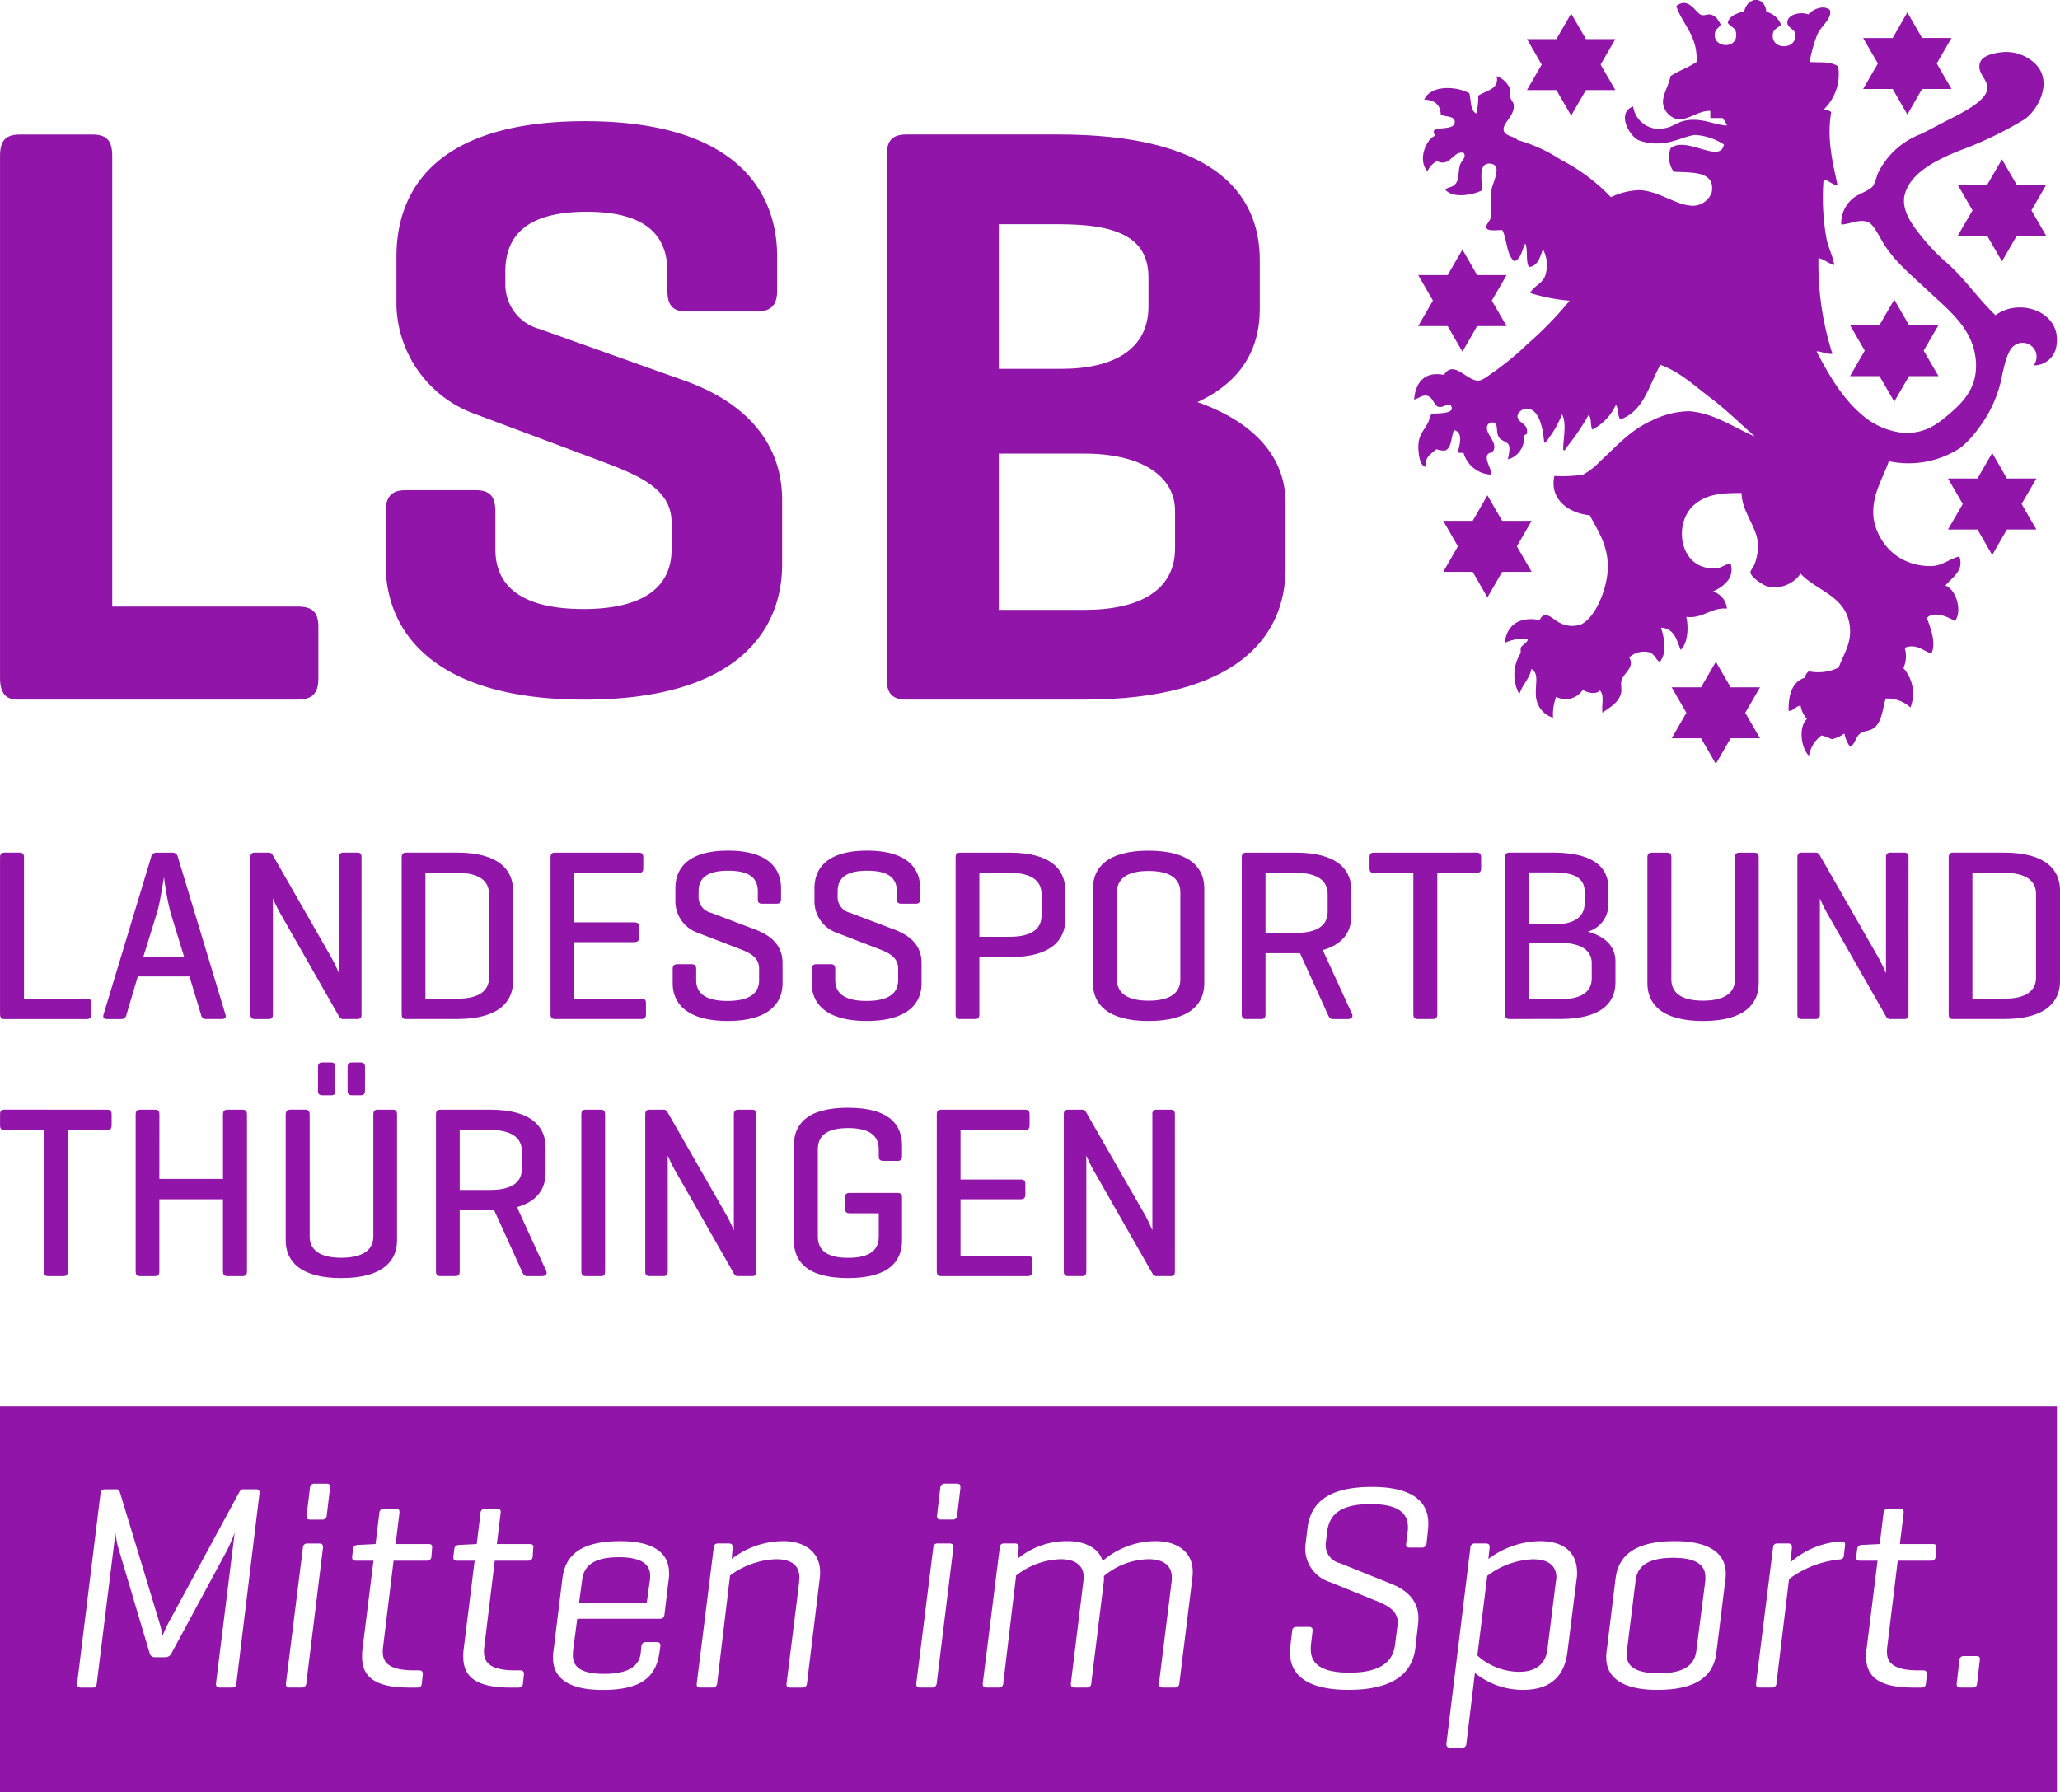 <svg xmlns="http://www.w3.org/2000/svg" xmlns:xlink="http://www.w3.org/1999/xlink" width="218.084" height="189.759" viewBox="0 0 218.084 189.759"><defs><linearGradient id="a" x1="0.5" x2="0.5" y2="1" gradientUnits="objectBoundingBox"><stop offset="0" stop-color="#9215a9"/><stop offset="1" stop-color="#9215a9"/></linearGradient><clipPath id="b"><rect width="218.084" height="189.759" fill="url(#a)"/></clipPath></defs><g transform="translate(7.49 8.938)"><g transform="translate(-7.49 -8.938)" clip-path="url(#b)"><path d="M2.545,269.669H9.177c.338,0,.493.105.493.466v1.194c0,.363-.155.493-.493.493H.421c-.286,0-.413-.183-.413-.521v-16.58c0-.366.127-.521.49-.521H2.08c.335,0,.466.155.466.521Z" transform="translate(-0.005 -163.928)" fill="url(#a)"/><path d="M37.905,260.574a30.658,30.658,0,0,1-.7-3.781c-.053.233-.391,2.615-.726,3.729L35,265.289h4.352Zm.158-6.374a.59.59,0,0,1,.62.493l5.025,16.635c.105.31-.025.493-.388.493H41.689a.544.544,0,0,1-.571-.493L39.9,267.312H34.434l-1.194,4.017a.541.541,0,0,1-.568.493h-1.5c-.335,0-.465-.183-.363-.493l5.028-16.635a.588.588,0,0,1,.621-.493Z" transform="translate(-19.844 -163.928)" fill="url(#a)"/><path d="M86.414,271.328c0,.335-.105.493-.466.493H84.522a.47.47,0,0,1-.465-.236L77.968,260.91a15.38,15.38,0,0,1-.934-1.864v12.283c0,.335-.13.493-.466.493H75.118c-.335,0-.466-.158-.466-.493V254.693c0-.338.13-.493.466-.493h1.451a.438.438,0,0,1,.413.208l6.247,10.912a17.877,17.877,0,0,1,.8,1.657V254.693a.43.43,0,0,1,.493-.493h1.427c.36,0,.466.155.466.493Z" transform="translate(-48.141 -163.928)" fill="url(#a)"/><path d="M122.262,256.35v13.316h3.369c2.332,0,3.368-.853,3.368-2.252V258.6c0-1.4-1.036-2.255-3.368-2.255Zm-2.1,15.469c-.313,0-.415-.183-.415-.521v-16.58c0-.363.13-.518.465-.518h5.416c4.429,0,5.909,1.864,5.909,3.989v9.637c0,2.128-1.479,3.992-5.909,3.992Z" transform="translate(-77.223 -163.928)" fill="url(#a)"/><path d="M164.584,271.819c-.338,0-.466-.158-.466-.518V254.719c0-.363.127-.518.466-.518h8.862c.335,0,.493.127.493.49v1.169c0,.36-.158.49-.493.49h-6.814v5.233h6.346c.366,0,.518.13.518.493v1.114c0,.338-.152.49-.518.49h-6.346v5.986h7.1c.335,0,.49.105.49.468v1.191c0,.363-.155.493-.49.493Z" transform="translate(-105.836 -163.928)" fill="url(#a)"/><path d="M209.541,257.942c0-1.4-.856-2.2-3.136-2.2s-3.136.8-3.136,2.2v.518a1.7,1.7,0,0,0,1.324,1.734l4.715,1.789c1.554.6,2.851,1.6,2.851,3.524v2.15c0,2.128-1.479,3.989-5.8,3.989s-5.831-1.862-5.831-3.989v-1.5c0-.363.155-.518.493-.518h1.529c.335,0,.466.155.466.518v1.163c0,1.4.986,2.205,3.316,2.205s3.344-.806,3.344-2.205V266.1c0-1.294-1.166-1.734-2.178-2.125l-4.377-1.684a3.536,3.536,0,0,1-2.308-3.211V257.6c0-2.122,1.346-3.989,5.571-3.989S212,255.482,212,257.6v1.141c0,.338-.127.493-.466.493h-1.529c-.363,0-.466-.155-.466-.493Z" transform="translate(-129.313 -163.55)" fill="url(#a)"/><path d="M250.987,257.942c0-1.4-.856-2.2-3.136-2.2s-3.133.8-3.133,2.2v.518a1.7,1.7,0,0,0,1.319,1.734l4.718,1.789c1.554.6,2.848,1.6,2.848,3.524v2.15c0,2.128-1.477,3.989-5.8,3.989s-5.828-1.862-5.828-3.989v-1.5c0-.363.155-.518.493-.518h1.529c.335,0,.466.155.466.518v1.163c0,1.4.983,2.205,3.316,2.205s3.344-.806,3.344-2.205V266.1c0-1.294-1.166-1.734-2.178-2.125l-4.38-1.684a3.537,3.537,0,0,1-2.3-3.211V257.6c0-2.122,1.346-3.989,5.571-3.989s5.621,1.867,5.621,3.989v1.141c0,.338-.13.493-.466.493h-1.529c-.363,0-.466-.155-.466-.493Z" transform="translate(-156.041 -163.55)" fill="url(#a)"/><path d="M287.394,256.35v6.762h3.214c2.332,0,3.368-.853,3.368-2.252V258.6c0-1.4-1.036-2.255-3.368-2.255Zm0,8.915V271.3c0,.363-.1.521-.466.521h-1.582c-.335,0-.465-.158-.465-.521v-16.58c0-.363.13-.518.465-.518h5.261c4.457,0,5.884,1.864,5.884,3.989v3.083c0,2.125-1.427,3.992-5.884,3.992Z" transform="translate(-183.713 -163.928)" fill="url(#a)"/><path d="M335.069,258.022c0-1.4-1.039-2.255-3.371-2.255-2.3,0-3.341.856-3.341,2.255v9.225c0,1.4,1.036,2.252,3.341,2.252,2.332,0,3.371-.853,3.371-2.252Zm-9.25-.415c0-2.125,1.449-3.992,5.878-3.992,4.46,0,5.909,1.867,5.909,3.992V267.66c0,2.125-1.449,3.989-5.909,3.989-4.429,0-5.878-1.864-5.878-3.989Z" transform="translate(-210.113 -163.55)" fill="url(#a)"/><path d="M372.694,256.35V262.7h3.214c2.332,0,3.368-.831,3.368-2.255V258.6c0-1.4-1.036-2.255-3.368-2.255Zm0,8.5V271.3c0,.363-.1.521-.466.521h-1.582c-.335,0-.465-.158-.465-.521v-16.58c0-.363.13-.518.465-.518h5.261c4.457,0,5.881,1.864,5.881,3.989v2.7c0,1.579-.8,3.006-3.031,3.626l3.108,6.787c.13.316-.1.521-.465.521h-1.554c-.363,0-.416-.2-.571-.521l-2.928-6.452h-3.654Z" transform="translate(-238.721 -163.928)" fill="url(#a)"/><path d="M419.595,254.2c.335,0,.493.127.493.493v1.166c0,.363-.158.49-.493.49h-4.147V271.3c0,.363-.13.518-.465.518h-1.607c-.335,0-.465-.155-.465-.518V256.35h-4.147c-.36,0-.49-.127-.49-.49v-1.166c0-.366.13-.493.49-.493Z" transform="translate(-263.286 -163.928)" fill="url(#a)"/><path d="M451.2,263.76v5.961h3.291c2.33,0,3.368-.806,3.368-2.23v-1.579c0-1.3-1.039-2.152-3.368-2.152Zm0-7.463v5.493h2.72c2.15,0,3.189-.828,3.189-2.252v-1.191c0-1.427-1.039-2.05-3.369-2.05Zm-2.048,15.521c-.338,0-.468-.155-.468-.518v-16.58c0-.365.13-.521.468-.521h4.587c4.454,0,5.881,1.659,5.881,3.756v1.635a2.982,2.982,0,0,1-2.178,2.978c1.97.546,2.928,1.659,2.928,3.161v2.2c0,2.122-1.424,3.884-5.881,3.884Z" transform="translate(-289.348 -163.928)" fill="url(#a)"/><path d="M493.632,267.623c0,1.4,1.033,2.252,3.344,2.252,2.33,0,3.391-.853,3.391-2.252v-12.9c0-.363.13-.518.466-.518h1.582c.363,0,.466.155.466.518v13.316c0,2.128-1.449,3.989-5.9,3.989-4.432,0-5.884-1.862-5.884-3.989V254.719c0-.363.155-.518.493-.518h1.579c.338,0,.468.155.468.518Z" transform="translate(-316.694 -163.928)" fill="url(#a)"/><path d="M547.582,271.328c0,.335-.1.493-.465.493H545.69a.47.47,0,0,1-.465-.236l-6.089-10.676a15.371,15.371,0,0,1-.934-1.864v12.283c0,.335-.13.493-.466.493h-1.451c-.335,0-.466-.158-.466-.493V254.693c0-.338.13-.493.466-.493h1.451a.445.445,0,0,1,.415.208L544.4,265.32a17.9,17.9,0,0,1,.8,1.657V254.693a.43.43,0,0,1,.493-.493h1.427c.36,0,.465.155.465.493Z" transform="translate(-345.538 -163.928)" fill="url(#a)"/><path d="M583.43,256.35v13.316H586.8c2.333,0,3.369-.853,3.369-2.252V258.6c0-1.4-1.036-2.255-3.369-2.255Zm-2.1,15.469c-.31,0-.413-.183-.413-.521v-16.58c0-.363.13-.518.465-.518H586.8c4.43,0,5.906,1.864,5.906,3.989v9.637c0,2.128-1.477,3.992-5.906,3.992Z" transform="translate(-374.62 -163.928)" fill="url(#a)"/><path d="M11.33,330.849c.338,0,.493.13.493.493v1.163c0,.363-.155.5-.493.5H7.183V347.95c0,.365-.127.518-.465.518H5.11c-.335,0-.465-.152-.465-.518V333H.5c-.363,0-.49-.133-.49-.5v-1.163c0-.363.127-.493.49-.493Z" transform="translate(-0.005 -213.357)" fill="url(#a)"/><path d="M42.943,338.183h6.737v-6.815c0-.36.13-.518.466-.518h1.607c.338,0,.466.158.466.518V347.95c0,.366-.127.518-.466.518H50.146c-.335,0-.466-.152-.466-.518v-7.618H42.943v7.618c0,.366-.105.518-.466.518H40.9c-.338,0-.465-.152-.465-.518V331.368c0-.36.127-.518.465-.518h1.582c.36,0,.466.158.466.518Z" transform="translate(-26.073 -213.357)" fill="url(#a)"/><path d="M93.562,319.747c0,.363-.13.493-.466.493h-.909c-.338,0-.465-.13-.465-.493v-2.46c0-.366.127-.518.465-.518H93.1c.335,0,.466.152.466.518Zm-3.136,0c0,.363-.1.493-.465.493h-.906c-.338,0-.468-.13-.468-.493v-2.46c0-.366.13-.518.468-.518h.906c.363,0,.465.152.465.518Zm-2.72,15.441c0,1.4,1.036,2.255,3.341,2.255,2.335,0,3.4-.856,3.4-2.255v-12.9c0-.363.13-.521.466-.521H96.49c.363,0,.465.158.465.521v13.319c0,2.122-1.451,3.989-5.909,3.989-4.43,0-5.878-1.867-5.878-3.989V322.287c0-.363.155-.521.49-.521H87.24c.335,0,.466.158.466.521Z" transform="translate(-54.923 -204.277)" fill="url(#a)"/><path d="M132.48,332.994v6.346h3.213c2.333,0,3.368-.828,3.368-2.252v-1.84c0-1.4-1.036-2.255-3.368-2.255Zm0,8.5v6.449c0,.366-.105.518-.466.518h-1.582c-.338,0-.465-.152-.465-.518v-16.58c0-.363.127-.521.465-.521h5.261c4.458,0,5.881,1.867,5.881,3.992v2.7c0,1.579-.8,3.006-3.031,3.626l3.108,6.787c.13.313-.1.518-.465.518H139.63c-.363,0-.413-.205-.568-.518l-2.928-6.449H132.48Z" transform="translate(-83.813 -213.352)" fill="url(#a)"/><path d="M175.82,347.95c0,.363-.1.518-.466.518h-1.582c-.335,0-.465-.155-.465-.518V331.367c0-.363.13-.518.465-.518h1.582c.363,0,.466.155.466.518Z" transform="translate(-111.762 -213.357)" fill="url(#a)"/><path d="M204.119,347.977c0,.338-.105.49-.468.49h-1.424a.466.466,0,0,1-.465-.233l-6.089-10.674a15.834,15.834,0,0,1-.934-1.864v12.28c0,.338-.13.49-.466.49h-1.451c-.338,0-.466-.152-.466-.49V331.342c0-.335.127-.493.466-.493h1.451a.437.437,0,0,1,.413.211l6.244,10.906c.363.62.806,1.656.806,1.656v-12.28c0-.335.152-.493.49-.493h1.424c.363,0,.468.158.468.493Z" transform="translate(-124.047 -213.357)" fill="url(#a)"/><path d="M247.609,339.282c.338,0,.493.13.493.466v4.562c0,2.122-1.272,3.989-5.726,3.989s-5.726-1.867-5.726-3.989V334.257c0-2.128,1.268-3.992,5.726-3.992s5.726,1.864,5.726,3.992V335.4c0,.335-.13.493-.468.493h-1.5c-.363,0-.493-.158-.493-.493v-.726c0-1.4-.906-2.255-3.238-2.255s-3.213.856-3.213,2.255v9.222c0,1.4.881,2.258,3.213,2.258,2.3,0,3.238-.831,3.238-2.23v-2.485h-3.083c-.335,0-.49-.13-.49-.5v-1.191c0-.335.155-.466.49-.466Z" transform="translate(-152.61 -212.98)" fill="url(#a)"/><path d="M279.73,348.468c-.338,0-.466-.152-.466-.518V331.368c0-.36.128-.518.466-.518h8.859c.338,0,.5.13.5.493v1.166c0,.36-.158.493-.5.493h-6.812v5.236h6.346c.366,0,.518.127.518.49v1.114c0,.338-.152.49-.518.49h-6.346v5.989h7.1c.335,0,.493.1.493.463v1.194c0,.36-.158.49-.493.49Z" transform="translate(-180.091 -213.357)" fill="url(#a)"/><path d="M328.891,347.977c0,.338-.1.49-.466.49H327a.469.469,0,0,1-.465-.233l-6.089-10.674a15.821,15.821,0,0,1-.934-1.864v12.28c0,.338-.13.49-.466.49h-1.451c-.338,0-.466-.152-.466-.49V331.342c0-.335.127-.493.466-.493h1.451a.434.434,0,0,1,.413.211l6.247,10.906c.363.62.8,1.656.8,1.656v-12.28a.429.429,0,0,1,.49-.493h1.427c.363,0,.466.158.466.493Z" transform="translate(-204.509 -213.357)" fill="url(#a)"/><path d="M512.3,31.764h1.216V34.2c-1.216,0,0-1.219-1.216-1.219h-2.432V31.764H512.3Z" transform="translate(-328.802 -20.484)" fill="url(#a)"/><path d="M449.462,127.658Z" transform="translate(-289.062 -82.323)" fill="url(#a)"/><path d="M463.367,80.012a3.392,3.392,0,0,1,1.33-2.147,6.814,6.814,0,0,1,1.083.4,3.5,3.5,0,0,0,1.335-.607,3.51,3.51,0,0,0,.607,1.413c.559-.286.568-1.067,1.077-1.413.407-.282.939-.26,1.28-.476.983-.582,1-1.773,1.407-3.222a3.644,3.644,0,0,1,2.626.95,4.079,4.079,0,0,0-.751-4.175,3,3,0,0,0,.136-2.147c1.238-.488,1.956.332,2.831.607.54-1.125-.111-2.743-.476-3.768.72-.784,2.28-.114,2.959.341.834-1.067.119-3.394-1-3.765.623-.82,2.025-1.527,1.471-3.089-.947.224-1.687.886-2.687,1a6.194,6.194,0,0,1-3.967-1.072,6.113,6.113,0,0,1-2.421-3.961c-.257-2.413.917-4.044,1.615-6.05a9.975,9.975,0,0,0,7.668-1.482,11.131,11.131,0,0,0,1.936-2.147,13.279,13.279,0,0,0,2.424-5.643c.23-.969.524-2.354,1.136-2.881a1.479,1.479,0,0,1,2.158,2.008,2.4,2.4,0,0,0,2.421-2.083c.6-3.632-3.953-5.122-6.449-3.225-1.814-1.709-3.119-3.729-5.108-5.508a21.28,21.28,0,0,1-2.618-2.689c-.9-1.125-2.321-2.862-1.889-4.568.62-2.377,3.469-3.717,5.715-4.634a39.956,39.956,0,0,0,6.995-3.36c1.313-.925,2.967-3.779,1.263-5.709a4.409,4.409,0,0,0-3.959-1.347c-.657.078-1.765.357-2.014,1.005-.471,1.18.892,1.82.734,2.892-.194,1.377-3.056,2.673-4.5,3.429-.834.429-1.74.931-2.623,1.344a8.3,8.3,0,0,0-4.5,4.23,8.01,8.01,0,0,1-.407,1.144c-.418.634-1.571.851-2.2,1.413a3.365,3.365,0,0,0-1.222,2.751c.953-.033,1.862-.609,2.82-.266.5.172,1.022,1.166,1.421,1.875,1.189,2.128,3.039,3.61,4.7,5.181,2.407,2.266,5.045,4.2,5.311,7.66.205,2.656-1.194,4.216-2.687,5.5-1.316,1.133-2.721,2.3-5.178,2.086a7.811,7.811,0,0,1-3.7-1.485c-2.33-1.8-3.812-4.249-5.3-7.117.418-.042,1.025.316,1.682.263a31.2,31.2,0,0,1-1.482-10.142c.665.15,1.039.565,1.679.74-.13-.848-.57-1.709-.809-2.69a24.542,24.542,0,0,1-.327-6.379c.582.108.837.554,1.477.607-.529-2.471-1.15-4.917-.671-7.729a1.172,1.172,0,0,0-.806-.269,5.181,5.181,0,0,0,1.543-4.571c-.789-.568-2.022-.4-3.025-.471a16.448,16.448,0,0,1,.806-2.886c.352-.892,1.623-1.7,1.346-2.618-.7-.612-1.889-.025-2.288.471-.754-.335-2.321-.017-2.216.94.044.412.731.684.806,1.005.421,1.762-2.482,1.945-2.355.2.044-.6.463-.623.873-1.075a2.206,2.206,0,0,0-1.549-1.343c-.158-1.657-1.923-1.7-2.346-.067-.756.227-1.537.438-1.745,1.211.28.457.773.485.873,1.006.354,1.911-2.563,1.7-2.219.066.1-.46.308-.4.607-.873-.255-.465-.515-.969-1.147-1.072-.241-.041-.59.141-.873.064-.646-.175-1.343-2.025-2.687-.942.687,2.006,2.275,3.106,2.152,5.911-.845.571-1.9.926-2.753,1.485-.269,1.216-.848,1.92-.806,2.887a2.023,2.023,0,0,0,1.476,1.679c1.1.2,2.305-.953,3.56-.87.875.05,1.432.856,1.748,1.541-1.385-.031-2.776-.939-4.64-.466-.645.163-1.2.632-1.881.737a2.76,2.76,0,0,1-3.421-2.286c-1.806.693-.383,3.108.534,3.56a5.233,5.233,0,0,0,2.421.338c1.371-.069,2.684-.806,3.623-.875a6.248,6.248,0,0,1,3.028,1.008c-.352,2.117-4.009-.975-5.643.4a2.678,2.678,0,0,0,.332,2.485c1.948.105,4.394-.1,4.031,2.152a2.13,2.13,0,0,1-2.416,1.41c-1.5-.15-3.391-1.593-5.308-1.615a7.631,7.631,0,0,0-2.958.743,19.815,19.815,0,0,0-5.308-3.967,16.462,16.462,0,0,0-4.571-2.083c-.371-.449-1.374-.368-1.477-1.075-.1-.729,1.166-1.474,1.075-2.618-.022-.3-.238-.435-.335-.737-.122-.418-.028-.884-.133-1.147A2.471,2.471,0,0,0,430.3,8.058c.321,1.424-1.188,1.524-1.953,2.081a6.671,6.671,0,0,1-.2,1.88c-.654-.307-.54-1.382-.737-2.149-1.449-.792-4.117-.851-4.773.673,1.08.042,1.712.529,1.751,1.609.615.244,1.532.127,1.476.8-.05.767-1.41.5-2.15.809-.15.172-.028.476.069.607-1.047.452-1.828,2.659-.806,3.762a2.318,2.318,0,0,1,1.009-1.075c1.4.7,1.665-1.11,2.817-.873.357.477-.249.8-.4,1.341-.227.845,0,1.571-.6,2.086-.291.241-.626.191-.939.465.765.967,2.939.587,3.9.069-.028-1.122-.407-2.892.806-2.82,1.355.072.435,1.723.2,2.687a17.6,17.6,0,0,0-.061,2.956c-.1.468-.637.834-.474,1.211.283.341,1.1.152,1.676.194.515,1.014.415,2.643,1.277,3.294.712-.294.8-1.219,1.141-1.875.313.651.017,1.909.4,2.485.989-.13,1.158-1.086,1.479-1.881a3.573,3.573,0,0,1,.2,2.886c-.352.789-1.272,1.08-1.549,1.748a19.728,19.728,0,0,0,4.164.809,37.4,37.4,0,0,1-4.432,4.563,30.518,30.518,0,0,1-3.762,3.094c-.485.33-1.025.8-1.479.8-1.23.028-2.6-2.249-3.629-.6-2.078-.418-3.031.859-3.155,2.618.573-.18.908-.543,1.413-.4.546.152.623.828,1.078,1.144.645.172.919-.355,1.338-.2.7.936-1.053.892-1.878.942-.346.161-.274.554-.473.939-.507,1-1.18,1.38-1.006,3.092.058.585.186,1.529.806,1.615-.258-1.017.576-1.41,1.075-1.881a2.3,2.3,0,0,0,.942.136c.723-.308.59-1.471.939-2.155.97.23.6,1.49.4,2.286.119.224.49.05.6.136a3.18,3.18,0,0,0,2.959,2.286c.006-.565-.654-1.446-.471-2.017.119-.374.432-.194.676-.535.449-.889-.875-1.754-.676-2.554a.557.557,0,0,1,.676-.407c.623.172.141,1.092.668,1.679.2.224.823.407.945.676.2.454-.047,1.166-.072,1.543a2.309,2.309,0,0,0,1.684-2.421c.014-.246.38-.147.332-.463.067-.98-1-.942-1.011-1.684,0-.471.626-.822,1.011-.806,1.377.058,1.721,2.4,1.812,3.629.263-.105.437-.429.609-.676a10.262,10.262,0,0,0,1.274-2.349c.551.972.092,2.74.136,3.768.319.2.144-.3.4-.338a23.187,23.187,0,0,0,2.282-3.363c.352.3.15,1.152.407,1.546a5.59,5.59,0,0,0,2.485-2.62c.288.382.166,1.18.468,1.545,2.477-.856,3.044-3.629,4.233-5.776,2.1.748,3.668,2.255,5.308,3.491,1.665,1.257,3.155,2.728,4.709,4.1-2.238-.95-4.338-2.5-6.992-2.684a9.242,9.242,0,0,0-3.964,1.011c-2.247,1-3.729,2.74-5.444,4.3a6.977,6.977,0,0,1-1.814,1.413,15.317,15.317,0,0,1-3.02.133c-.526,2.438,1.438,3.925,3.759,4.166.784,1.568,2.069,3.272,1.881,5.917-.161,2.213-1.4,4.989-2.823,5.638a2.846,2.846,0,0,1-2.416-.269c-.562-.3-1.454-1.335-1.947-.2-2.216-.415-3.515.587-3.7,2.424a4.426,4.426,0,0,1,2.418-.407c.064.354-.585.582-.737.945v.534a4.305,4.305,0,0,0-.139,4.374c.3-1.031,1.061-1.6,1.282-2.693.812.488.4,1.557.466,2.693a2.572,2.572,0,0,0,1.817,2.476,5.363,5.363,0,0,1,.332-2.211,2.17,2.17,0,0,0,2.823-.742c.429.3,1.38.543,1.814.066.513.587.128,1.557.272,2.358.72-.552,1.657-1,1.95-2.022.122-.418-.061-.928.061-1.41.191-.728,1.46-1.413.809-2.416a2.3,2.3,0,0,1,2.15-.543c.582.2.648.765,1.072,1.011.787-.831.521-2.541.139-3.627,1.4.078,1.671,1.291,2.086,2.349.723-.629.875-2.28.6-3.49,1.712.23,2.64-1.031,4.3-.875a2.073,2.073,0,0,0-1.479-1.812c1.036-.479,2.321-1.382,1.884-2.9-.681-.005-.856.347-1.346.4-3.972.526-4.9-4.585-2.554-6.648,1.335-1.169,2.867-1.28,5.045-1.277.025,1.728,1.172,3.022,1.615,4.637a5.025,5.025,0,0,1-.269,2.961c-.125.283-.413.6-.407.8.028.512,1.324,1.327,1.748,1.474a3.321,3.321,0,0,0,3.56-1.341c1.7,1.884,5.067,2.377,5.238,5.906.075,1.64-.7,2.631-1.2,4.036a4.911,4.911,0,0,1-3.152.4.947.947,0,0,0-.415.676c-1.327.407-1.765,1.728-1.737,3.5.44.094.754-.49,1.269-.54a2.778,2.778,0,0,0,.673,1.413c-.939.851-.607,3.122.211,3.895" transform="translate(-271.857 0)" fill="url(#a)"/><path d="M464.558,12.133h-3.114l-1.565,2.7-1.563-2.7H455.2l1.563-2.7-1.563-2.7h3.117l1.563-2.7,1.565,2.7h3.114L463,9.429Z" transform="translate(-293.548 -2.595)" fill="url(#a)"/><path d="M564.776,11.81h-3.122L560.1,14.517l-1.557-2.706h-3.127l1.562-2.7-1.563-2.7h3.128L560.1,3.7l1.554,2.707h3.122l-1.565,2.7Z" transform="translate(-358.175 -2.389)" fill="url(#a)"/><path d="M432.135,82.505h-3.119l-1.557,2.709-1.565-2.709h-3.119l1.559-2.7-1.559-2.7h3.119l1.565-2.7,1.557,2.7h3.119l-1.565,2.7Z" transform="translate(-272.637 -47.98)" fill="url(#a)"/><path d="M560.869,97.428h-3.122l-1.562,2.7-1.563-2.7H551.5l1.563-2.7L551.5,92.023h3.122l1.563-2.7,1.563,2.7h3.122L559.3,94.73Z" transform="translate(-355.649 -57.604)" fill="url(#a)"/><path d="M592.977,55.6h-3.119l-1.565,2.7-1.565-2.7h-3.119l1.568-2.7-1.568-2.7h3.119l1.565-2.7,1.565,2.7h3.119l-1.563,2.7Z" transform="translate(-376.355 -30.63)" fill="url(#a)"/><path d="M439.6,155.787H436.48l-1.562,2.709-1.56-2.709h-3.119l1.557-2.7-1.557-2.7h3.119l1.56-2.7,1.562,2.7H439.6l-1.565,2.7Z" transform="translate(-277.451 -95.242)" fill="url(#a)"/><path d="M507.694,205.405H504.58l-1.563,2.709-1.565-2.709h-3.114l1.557-2.7-1.557-2.7h3.114l1.565-2.7,1.563,2.7h3.114l-1.565,2.7Z" transform="translate(-321.367 -127.236)" fill="url(#a)"/><path d="M590.067,143.145h-3.122l-1.554,2.7-1.559-2.7h-3.125l1.568-2.706-1.568-2.7h3.125l1.559-2.7,1.554,2.7h3.122l-1.563,2.7Z" transform="translate(-374.484 -87.082)" fill="url(#a)"/><path d="M489.852,464.452c-2.745,0-3.8.928-3.983,2.377l-.925,7.471a1.539,1.539,0,0,0-.031.372c0,1.266.925,2.005,3.427,2.005,2.748,0,3.768-.925,3.953-2.377l.956-7.471v-.341c0-1.264-.956-2.036-3.4-2.036" transform="translate(-312.709 -299.514)" fill="url(#a)"/><path d="M446.308,464.889a8.466,8.466,0,0,0-4.848,1.759l-1.05,8.427a6.659,6.659,0,0,0,4.413,1.729c2.008,0,2.842-1.047,3-2.346l.895-7.161a3.13,3.13,0,0,0,.061-.493c0-1.114-.712-1.914-2.468-1.914" transform="translate(-284.01 -299.796)" fill="url(#a)"/><path d="M176.805,464.28c-2.748,0-3.673.986-3.859,2.344l-.341,2.532h7.164l.338-2.407a3.247,3.247,0,0,0,.031-.5c0-1.172-.834-1.972-3.332-1.972" transform="translate(-111.309 -299.403)" fill="url(#a)"/><path d="M0,460.2H217.757v-40.83H0Zm27.467-31.614-2.438,20.068c-.03.307-.155.462-.5.462H23.3c-.338,0-.46-.155-.429-.462l1.975-15.932a17.142,17.142,0,0,1-.834,1.914l-5.834,10.807a.725.725,0,0,1-.679.462h-1.08a.545.545,0,0,1-.587-.462l-3.3-11.084a10.934,10.934,0,0,1-.31-1.6l-1.975,15.9c-.03.307-.155.462-.465.462H8.6c-.338,0-.462-.155-.432-.462l2.471-20.068a.461.461,0,0,1,.493-.462h1.141a.36.36,0,0,1,.4.246l4.139,13.646a13.748,13.748,0,0,1,.4,1.6,14.454,14.454,0,0,1,.742-1.574l7.41-13.677a.438.438,0,0,1,.429-.246h1.3c.338,0,.4.152.368.462m6.729,5.743-1.759,14.322a.472.472,0,0,1-.526.465H30.647c-.277,0-.4-.125-.371-.465l1.789-14.322c.031-.279.155-.465.463-.465h1.235c.341,0,.465.155.432.465m.742-6.33-.341,2.87a.447.447,0,0,1-.493.466H32.838c-.31,0-.4-.155-.371-.466l.341-2.87a.446.446,0,0,1,.493-.466h1.266c.308,0,.4.125.371.466m10.8,6.357-.064.9c-.031.307-.216.432-.524.432H41.667l-1.114,9.136a3.45,3.45,0,0,0-.031.526c0,1.172.773,1.945,3.305,1.945h.523c.341,0,.432.186.4.466l-.091.892c-.031.338-.186.465-.526.465h-.8c-3.737,0-5-1.208-5-3.244a6.244,6.244,0,0,1,.031-.74l1.174-9.446H37.683c-.338,0-.435-.155-.4-.466l.091-.74c.033-.31.186-.432.5-.465l1.851-.092h.033l.4-3.271a.455.455,0,0,1,.523-.463h1.235c.338,0,.4.155.369.463l-.4,3.271h3.488c.341,0,.4.155.371.432m10.709,0-.061.9c-.031.307-.216.432-.524.432h-3.49l-1.111,9.136a3.451,3.451,0,0,0-.031.526c0,1.172.773,1.945,3.3,1.945h.526c.338,0,.432.186.4.466l-.094.892c-.031.338-.186.465-.523.465h-.8c-3.734,0-5-1.208-5-3.244a6.242,6.242,0,0,1,.031-.74l1.172-9.446H48.4c-.341,0-.435-.155-.4-.466l.091-.74c.031-.31.186-.432.493-.465l1.853-.092h.03l.4-3.271a.457.457,0,0,1,.527-.463h1.233c.341,0,.4.155.371.463l-.4,3.271h3.491c.338,0,.4.155.368.432M70.8,437.6l-.46,3.8a.429.429,0,0,1-.466.432H61.111l-.432,3.272a4.959,4.959,0,0,0-.031.587c0,1.205.8,1.978,3.3,1.978,2.781,0,3.768-.956,3.892-2.285l.061-.646c.031-.31.216-.435.524-.435H69.51c.308,0,.432.158.4.435l-.094.646c-.341,2.379-1.635,3.983-5.989,3.983-3.8,0-5.28-1.357-5.28-3.4a3.632,3.632,0,0,1,.03-.587l.958-7.779c.277-2.38,1.79-3.983,6.111-3.983,3.737,0,5.188,1.36,5.188,3.4a3.5,3.5,0,0,1-.033.587m15.989-.094-1.357,11.147a.472.472,0,0,1-.526.462H83.674c-.277,0-.463-.094-.4-.462L84.6,438c0-.186.031-.4.031-.526,0-1.172-.712-1.945-2.471-1.945a8.678,8.678,0,0,0-4.875,1.729l-1.36,11.394a.47.47,0,0,1-.523.462H74.136c-.249,0-.432-.094-.369-.462l1.79-14.325c.028-.31.152-.465.462-.465h1.141c.308,0,.432.155.4.465l-.094,1.172a9,9,0,0,1,5.435-1.884c2.532,0,3.92,1.36,3.92,3.274a4.6,4.6,0,0,1-.031.615m14.136-3.178-1.759,14.322a.472.472,0,0,1-.526.465H97.378c-.277,0-.4-.125-.369-.465l1.79-14.322c.03-.279.155-.465.462-.465H100.5c.341,0,.466.155.432.465m.743-6.33-.341,2.87a.446.446,0,0,1-.493.466H99.572c-.31,0-.4-.155-.371-.466l.341-2.87a.447.447,0,0,1,.493-.466H101.3c.307,0,.4.125.371.466m24.572,9.416-1.388,11.239a.457.457,0,0,1-.524.462H123.1c-.249,0-.432-.125-.4-.462L124.022,438a3.347,3.347,0,0,0,.033-.526c0-1.172-.742-1.945-2.474-1.945a7.57,7.57,0,0,0-4.723,1.792,3.048,3.048,0,0,1,0,.554l-1.327,10.776a.446.446,0,0,1-.493.462h-1.266c-.277,0-.432-.125-.4-.462l1.3-10.621c.031-.246.061-.432.061-.557,0-1.172-.739-1.945-2.468-1.945a7.994,7.994,0,0,0-4.693,1.729l-1.358,11.394a.446.446,0,0,1-.5.462h-1.3c-.246,0-.4-.125-.371-.462l1.792-14.325c.031-.31.155-.465.463-.465h1.141c.31,0,.432.155.4.465l-.092,1.139a8.2,8.2,0,0,1,5.247-1.85c2.005,0,3.366.834,3.734,2.1a8.623,8.623,0,0,1,5.59-2.1c2.532,0,3.95,1.33,3.95,3.211a3.98,3.98,0,0,1-.031.587m24.943-5.03-.152,1.448a.475.475,0,0,1-.526.466h-1.263c-.28,0-.435-.094-.371-.466l.152-1.172a3.484,3.484,0,0,0,.033-.524c0-1.482-1.02-2.44-3.956-2.44-3.241,0-4.383,1.144-4.6,2.934l-.125,1.05a2.644,2.644,0,0,0-.028.4,1.961,1.961,0,0,0,1.543,1.884l5.432,2.188c1.792.715,2.842,1.887,2.842,3.615a4.068,4.068,0,0,1-.033.618l-.277,2.468c-.277,2.468-1.975,4.507-7.1,4.507-4.571,0-6.175-1.729-6.175-3.889a6.612,6.612,0,0,1,.03-.709l.186-1.607c.031-.338.186-.46.493-.46h1.269c.338,0,.429.152.4.46l-.155,1.327a4.679,4.679,0,0,0-.031.587c0,1.515,1.08,2.471,4.108,2.471,3.272,0,4.6-1.172,4.815-2.964l.246-1.975a2.084,2.084,0,0,0,.031-.4c0-1.2-1.08-1.792-2.252-2.255l-4.878-1.978a3.746,3.746,0,0,1-2.657-3.424,4.049,4.049,0,0,1,.033-.587l.185-1.573c.277-2.471,1.729-4.507,6.851-4.507,4.51,0,5.959,1.729,5.959,3.859a4.833,4.833,0,0,1-.031.648m15.74,5.185-.989,7.843c-.307,2.346-1.634,3.95-4.693,3.95a8.112,8.112,0,0,1-5.094-1.79l-.895,7.441c-.031.341-.152.463-.493.463H153.53c-.277,0-.432-.094-.4-.463l2.529-20.682a.447.447,0,0,1,.493-.468h1.144c.31,0,.432.128.4.468l-.125,1.172a9.294,9.294,0,0,1,5.466-1.887c2.623,0,3.92,1.3,3.92,3.338a4.358,4.358,0,0,1-.031.615m15.743.031-.956,7.781c-.277,2.377-1.914,3.981-6.269,3.981-3.8,0-5.4-1.388-5.4-3.427a3.391,3.391,0,0,1,.031-.554l.956-7.781c.28-2.377,1.945-3.983,6.269-3.983,3.765,0,5.4,1.36,5.4,3.429a3.407,3.407,0,0,1-.03.554m12.654-3.488-.122,1.017c-.031.341-.186.4-.523.435a10.683,10.683,0,0,0-5.28,2.069l-1.33,11.02a.453.453,0,0,1-.521.463H186.28c-.277,0-.4-.125-.371-.463l1.792-14.322c.031-.313.152-.468.463-.468H189.3c.31,0,.432.155.4.468l-.125,1.51a8.852,8.852,0,0,1,5.31-2.191c.341,0,.5.122.432.463m9.663.244-.061.9c-.028.307-.216.432-.526.432h-3.488l-1.111,9.136a3.453,3.453,0,0,0-.031.526c0,1.172.773,1.945,3.3,1.945h.524c.341,0,.435.186.4.466l-.094.892c-.028.338-.183.465-.524.465h-.8c-3.737,0-5.006-1.208-5.006-3.244a5.714,5.714,0,0,1,.033-.74l1.174-9.446h-1.853c-.338,0-.432-.155-.4-.466l.092-.74c.031-.31.185-.432.5-.465l1.851-.092H199l.4-3.271a.458.458,0,0,1,.526-.463h1.233c.341,0,.4.155.371.463l-.4,3.271h3.488c.344,0,.4.155.371.432m4.6,11.887-.277,2.41c-.031.338-.186.462-.493.462h-1.266c-.31,0-.435-.125-.4-.462l.277-2.41a.445.445,0,0,1,.5-.46h1.327c.308,0,.371.152.338.46" transform="translate(0 -270.443)" fill="url(#a)"/><path d="M11.887,90.075H31.508c1.5,0,2.2.526,2.2,2.114v5.54c0,1.585-.706,2.2-2.2,2.2H1.856c-1.321,0-1.848-.789-1.848-2.286V42.383C.008,40.8.534,40.1,2.119,40.1H9.773c1.587,0,2.114.7,2.114,2.288Z" transform="translate(-0.005 -25.856)" fill="url(#a)"/><path d="M144.8,52.058c0-4.31-2.9-6.335-8.535-6.335-5.717,0-8.623,2.025-8.623,6.335v1.321a4.876,4.876,0,0,0,3.61,4.751l15.311,5.455c5.984,2.114,10.383,6.158,10.383,12.671v6.776c0,7.391-5.191,14.344-20.943,14.344-15.663,0-21.031-6.953-21.031-14.344V77.488c0-1.585.618-2.288,2.111-2.288h7.394c1.585,0,2.111.7,2.111,2.288V81.45c0,4.31,3.343,6.333,9.327,6.333,5.9,0,9.327-2.022,9.327-6.333V78.632c0-3.609-3.518-5.017-7.48-6.513l-13.637-5.1a12.563,12.563,0,0,1-8.009-11.353V50.473c0-7.391,4.576-14.341,19.976-14.341s20.325,6.95,20.325,14.341v3.609c0,1.5-.615,2.2-2.2,2.2h-7.391c-1.5,0-2.025-.7-2.025-2.2Z" transform="translate(-74.144 -23.301)" fill="url(#a)"/><path d="M276.19,73.883V90.427h9.064c5.9,0,9.591-2.114,9.591-6.513V79.955c0-3.784-3.693-6.072-9.591-6.072Zm0-24.287V64.908h6.6c5.635,0,9.241-2.111,9.241-6.6V55.229c0-4.4-3.607-5.632-9.5-5.632Zm-9.768,50.332c-1.582,0-2.111-.7-2.111-2.286V42.381c0-1.582.529-2.286,2.111-2.286h16.1c15.929,0,21.295,5.9,21.295,13.286v5.192c0,4.313-2.022,7.743-6.6,9.856,5.984,2.111,9.327,5.807,9.327,10.646v6.953c0,7.391-5.369,13.9-21.295,13.9Z" transform="translate(-170.448 -25.856)" fill="url(#a)"/></g></g></svg>